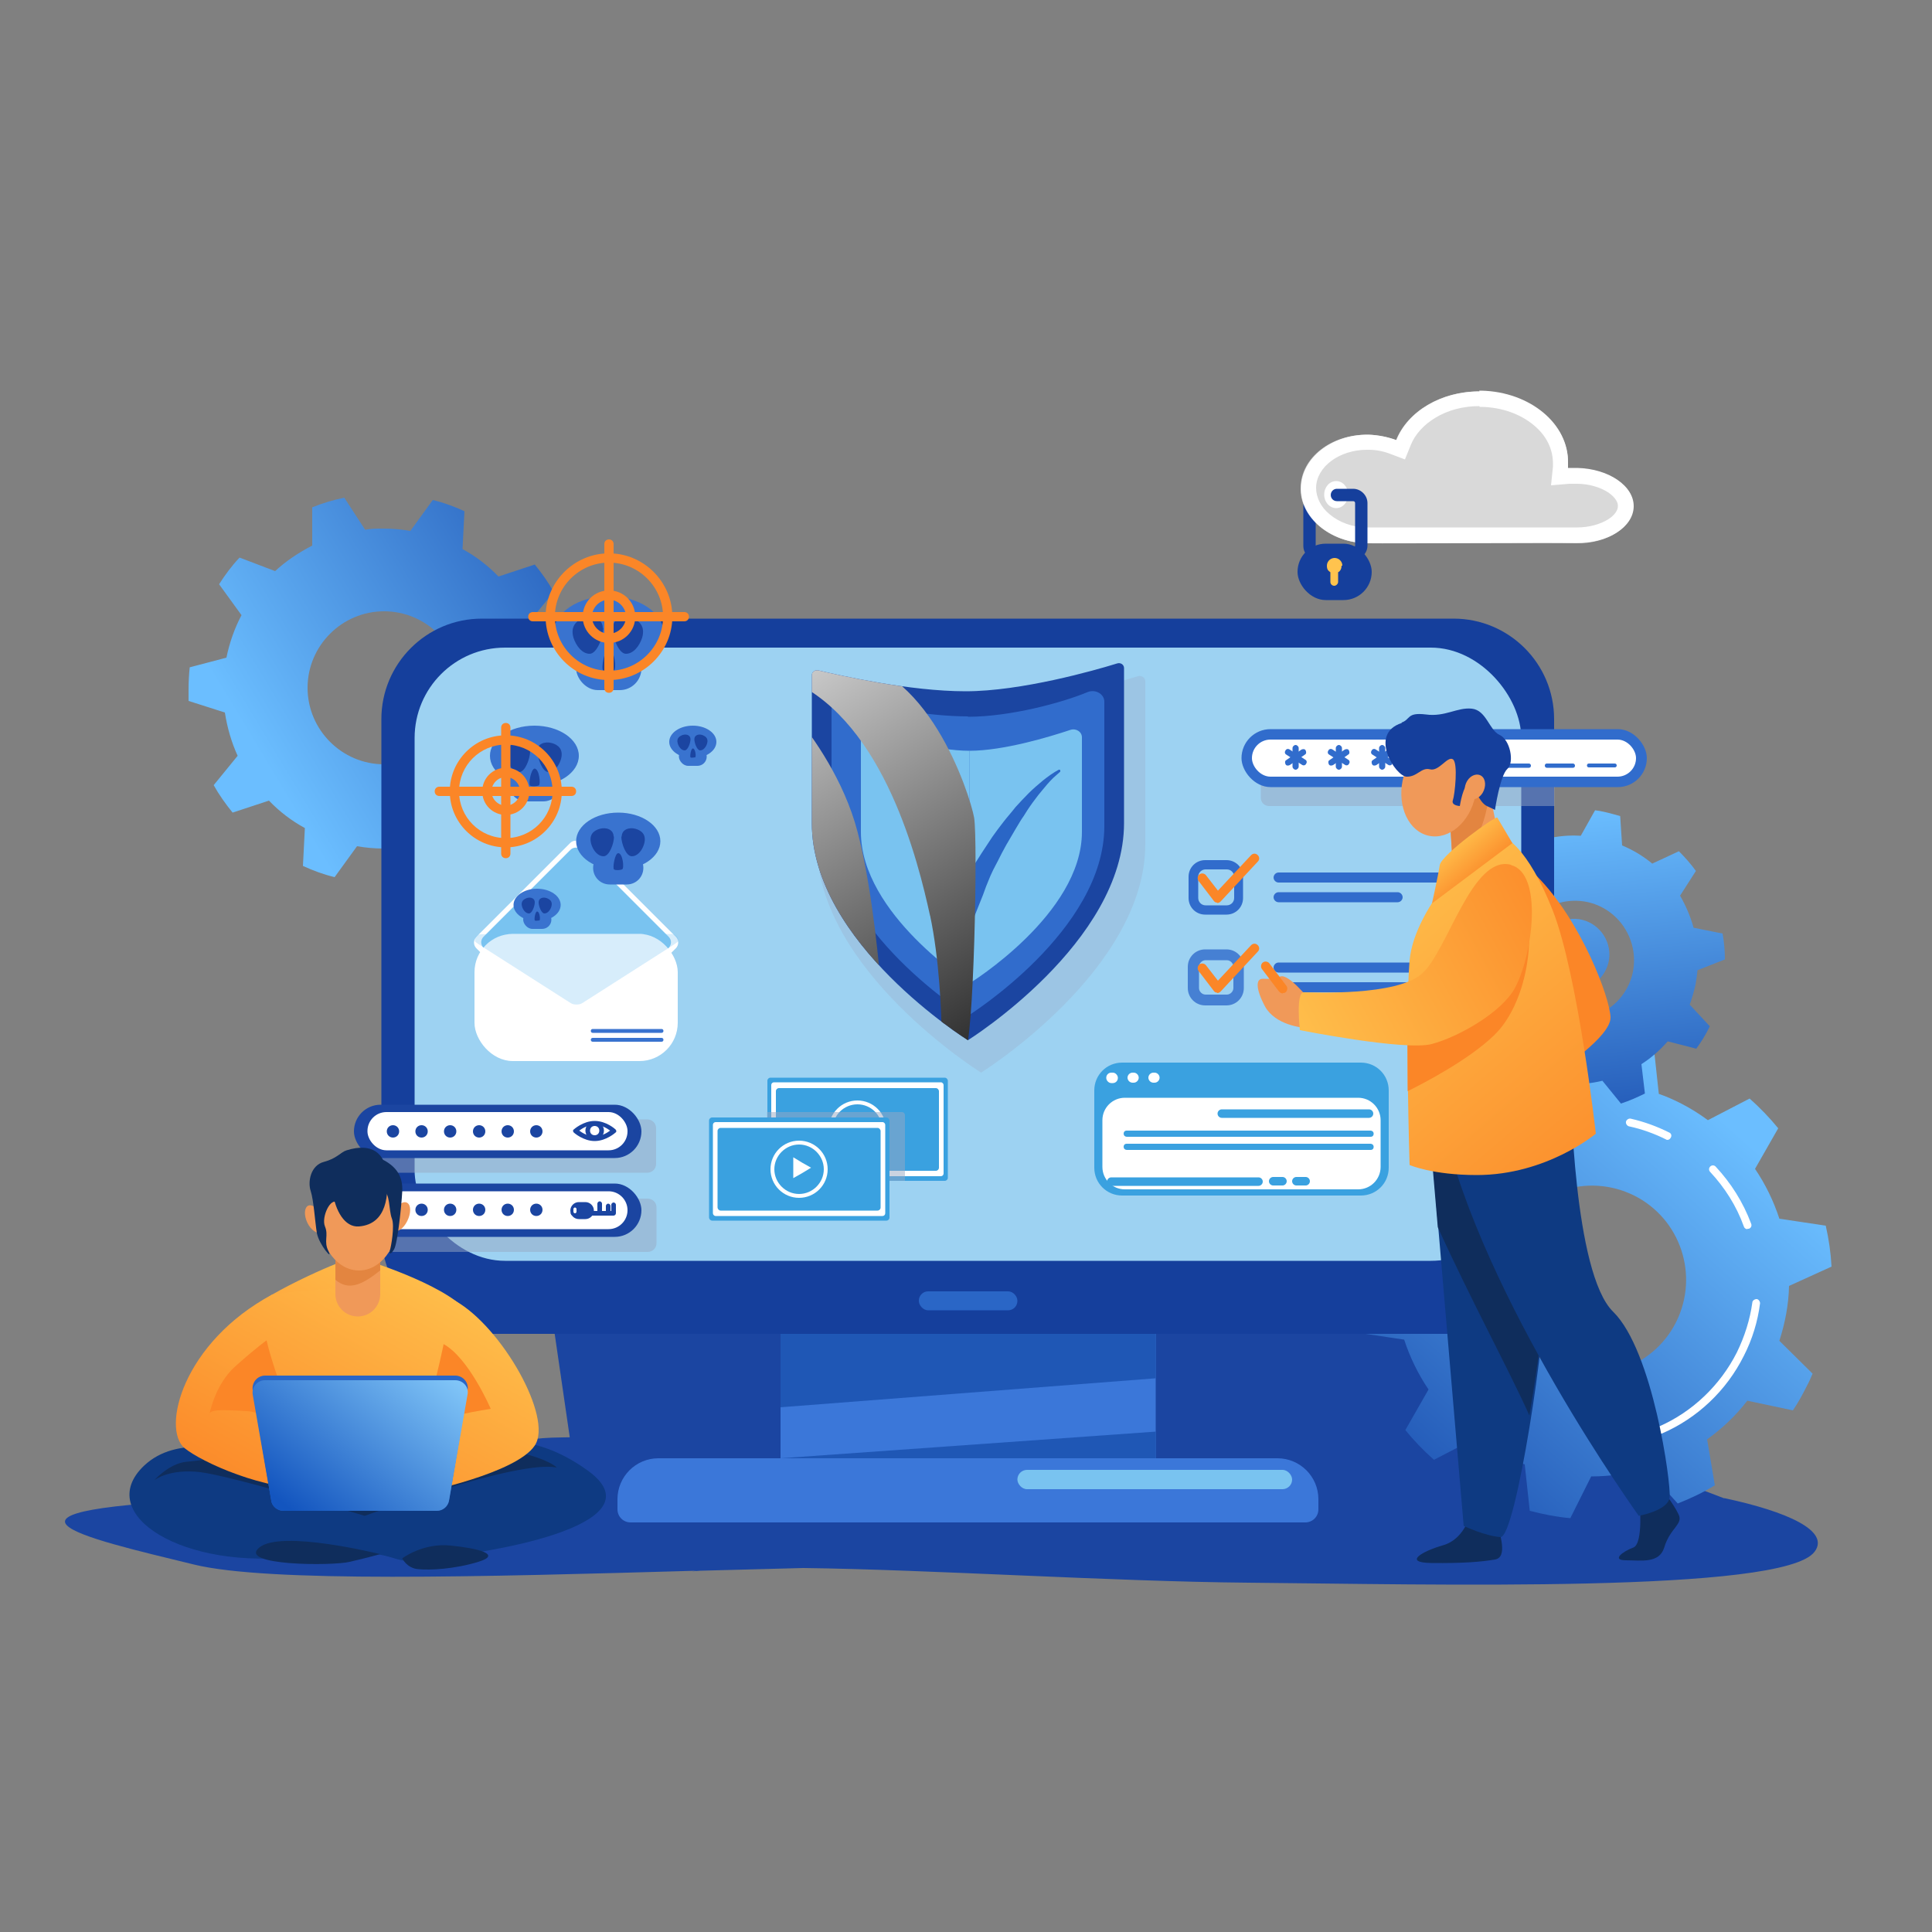 <svg xmlns="http://www.w3.org/2000/svg" xmlns:xlink="http://www.w3.org/1999/xlink" viewBox="0 0 500 500"><rect x="0" y="0" width="500" height="500" fill="#808080" stroke="none"/><defs><style>      .cls-1 {        fill: #1f57b5;      }      .cls-1, .cls-2, .cls-3, .cls-4, .cls-5, .cls-6, .cls-7, .cls-8, .cls-9, .cls-10, .cls-11, .cls-12, .cls-13, .cls-14, .cls-15, .cls-16, .cls-17, .cls-18, .cls-19, .cls-20, .cls-21, .cls-22, .cls-23, .cls-24, .cls-25, .cls-26, .cls-27, .cls-28, .cls-29, .cls-30, .cls-31, .cls-32, .cls-33, .cls-34 {        stroke-width: 0px;      }      .cls-2 {        fill: url(#_Безымянный_градиент_12);      }      .cls-3 {        fill: #153f9c;      }      .cls-4 {        fill: url(#_Безымянный_градиент_37-3);      }      .cls-5 {        fill: #ffc34e;      }      .cls-6 {        fill: url(#_Безымянный_градиент_94-2);      }      .cls-7 {        fill: url(#_Безымянный_градиент_37-5);      }      .cls-8 {        fill: url(#_Безымянный_градиент_37-4);      }      .cls-9, .cls-30 {        fill: #79c3f0;      }      .cls-10 {        fill: #0e3a82;      }      .cls-11 {        fill: url(#_Безымянный_градиент_94-3);      }      .cls-35 {        isolation: isolate;      }      .cls-12 {        fill: url(#_Безымянный_градиент_94);      }      .cls-13 {        fill: #316ccc;      }      .cls-14 {        opacity: .7;      }      .cls-14, .cls-27 {        fill: #fff;      }      .cls-15 {        fill: none;      }      .cls-36 {        opacity: .8;      }      .cls-16 {        fill: url(#_Безымянный_градиент_8);      }      .cls-17 {        fill: #f09959;      }      .cls-18 {        fill: url(#_Безымянный_градиент_37);      }      .cls-19 {        opacity: .5;      }      .cls-19, .cls-26 {        fill: #99a8c2;        mix-blend-mode: multiply;      }      .cls-20 {        fill: #1b45a1;      }      .cls-21 {        fill: url(#_Безымянный_градиент_37-2);      }      .cls-22 {        fill: #0f2d5c;      }      .cls-37 {        clip-path: url(#clippath);      }      .cls-23 {        fill: #9dd2f2;      }      .cls-24 {        fill: #fb8627;      }      .cls-25 {        fill: #3b77d9;      }      .cls-38 {        mix-blend-mode: overlay;      }      .cls-26, .cls-30 {        opacity: .3;      }      .cls-28 {        fill: #3aa1e0;      }      .cls-29 {        fill: url(#_Безымянный_градиент_94-4);      }      .cls-31 {        fill: #3973cf;      }      .cls-32 {        fill: #e38540;      }      .cls-33 {        fill: #2a66c6;      }      .cls-34 {        fill: url(#_Безымянный_градиент_8-2);      }    </style><linearGradient id="_&#x411;&#x435;&#x437;&#x44B;&#x43C;&#x44F;&#x43D;&#x43D;&#x44B;&#x439;_&#x433;&#x440;&#x430;&#x434;&#x438;&#x435;&#x43D;&#x442;_94" data-name="&#x411;&#x435;&#x437;&#x44B;&#x43C;&#x44F;&#x43D;&#x43D;&#x44B;&#x439; &#x433;&#x440;&#x430;&#x434;&#x438;&#x435;&#x43D;&#x442; 94" x1="68.2" y1="196.8" x2="187.7" y2="125" gradientUnits="userSpaceOnUse"><stop offset="0" stop-color="#6bbeff"></stop><stop offset="1" stop-color="#0c3aa1"></stop></linearGradient><linearGradient id="_&#x411;&#x435;&#x437;&#x44B;&#x43C;&#x44F;&#x43D;&#x43D;&#x44B;&#x439;_&#x433;&#x440;&#x430;&#x434;&#x438;&#x435;&#x43D;&#x442;_94-2" data-name="&#x411;&#x435;&#x437;&#x44B;&#x43C;&#x44F;&#x43D;&#x43D;&#x44B;&#x439; &#x433;&#x440;&#x430;&#x434;&#x438;&#x435;&#x43D;&#x442; 94" x1="447.6" y1="291.3" x2="342.6" y2="409.2" xlink:href="#_&#x411;&#x435;&#x437;&#x44B;&#x43C;&#x44F;&#x43D;&#x43D;&#x44B;&#x439;_&#x433;&#x440;&#x430;&#x434;&#x438;&#x435;&#x43D;&#x442;_94"></linearGradient><linearGradient id="_&#x411;&#x435;&#x437;&#x44B;&#x43C;&#x44F;&#x43D;&#x43D;&#x44B;&#x439;_&#x433;&#x440;&#x430;&#x434;&#x438;&#x435;&#x43D;&#x442;_94-3" data-name="&#x411;&#x435;&#x437;&#x44B;&#x43C;&#x44F;&#x43D;&#x43D;&#x44B;&#x439; &#x433;&#x440;&#x430;&#x434;&#x438;&#x435;&#x43D;&#x442; 94" x1="480.9" y1="-4" x2="475.3" y2="102.7" gradientTransform="translate(-71.2 284.9) rotate(-8.5)" xlink:href="#_&#x411;&#x435;&#x437;&#x44B;&#x43C;&#x44F;&#x43D;&#x43D;&#x44B;&#x439;_&#x433;&#x440;&#x430;&#x434;&#x438;&#x435;&#x43D;&#x442;_94"></linearGradient><linearGradient id="_&#x411;&#x435;&#x437;&#x44B;&#x43C;&#x44F;&#x43D;&#x43D;&#x44B;&#x439;_&#x433;&#x440;&#x430;&#x434;&#x438;&#x435;&#x43D;&#x442;_94-4" data-name="&#x411;&#x435;&#x437;&#x44B;&#x43C;&#x44F;&#x43D;&#x43D;&#x44B;&#x439; &#x433;&#x440;&#x430;&#x434;&#x438;&#x435;&#x43D;&#x442; 94" x1="480.8" y1="-4" x2="475.2" y2="102.7" gradientTransform="translate(-71.2 284.9) rotate(-8.5)" xlink:href="#_&#x411;&#x435;&#x437;&#x44B;&#x43C;&#x44F;&#x43D;&#x43D;&#x44B;&#x439;_&#x433;&#x440;&#x430;&#x434;&#x438;&#x435;&#x43D;&#x442;_94"></linearGradient><clipPath id="clippath"><path class="cls-15" d="M249.9,178.9c14.4,0,33.4-5.4,39.2-7.2.9-.3,1.8.3,1.8,1.2v40.1c0,31-40.4,56.2-40.4,56.2,0,0-40.4-25.1-40.4-56.2v-38.3c0-.8.8-1.4,1.7-1.2,5.6,1.3,23.6,5.4,38.1,5.4Z"></path></clipPath><linearGradient id="_&#x411;&#x435;&#x437;&#x44B;&#x43C;&#x44F;&#x43D;&#x43D;&#x44B;&#x439;_&#x433;&#x440;&#x430;&#x434;&#x438;&#x435;&#x43D;&#x442;_8" data-name="&#x411;&#x435;&#x437;&#x44B;&#x43C;&#x44F;&#x43D;&#x43D;&#x44B;&#x439; &#x433;&#x440;&#x430;&#x434;&#x438;&#x435;&#x43D;&#x442; 8" x1="673.9" y1="152.6" x2="581.3" y2="300.4" gradientTransform="translate(846.2) rotate(-180) scale(1 -1)" gradientUnits="userSpaceOnUse"><stop offset="0" stop-color="#fff"></stop><stop offset="1" stop-color="#000"></stop></linearGradient><linearGradient id="_&#x411;&#x435;&#x437;&#x44B;&#x43C;&#x44F;&#x43D;&#x43D;&#x44B;&#x439;_&#x433;&#x440;&#x430;&#x434;&#x438;&#x435;&#x43D;&#x442;_8-2" data-name="&#x411;&#x435;&#x437;&#x44B;&#x43C;&#x44F;&#x43D;&#x43D;&#x44B;&#x439; &#x433;&#x440;&#x430;&#x434;&#x438;&#x435;&#x43D;&#x442; 8" x1="657.2" y1="142.1" x2="564.6" y2="290" xlink:href="#_&#x411;&#x435;&#x437;&#x44B;&#x43C;&#x44F;&#x43D;&#x43D;&#x44B;&#x439;_&#x433;&#x440;&#x430;&#x434;&#x438;&#x435;&#x43D;&#x442;_8"></linearGradient><linearGradient id="_&#x411;&#x435;&#x437;&#x44B;&#x43C;&#x44F;&#x43D;&#x43D;&#x44B;&#x439;_&#x433;&#x440;&#x430;&#x434;&#x438;&#x435;&#x43D;&#x442;_37" data-name="&#x411;&#x435;&#x437;&#x44B;&#x43C;&#x44F;&#x43D;&#x43D;&#x44B;&#x439; &#x433;&#x440;&#x430;&#x434;&#x438;&#x435;&#x43D;&#x442; 37" x1="109.9" y1="322.1" x2="72.3" y2="389.9" gradientUnits="userSpaceOnUse"><stop offset="0" stop-color="#ffc34e"></stop><stop offset="1" stop-color="#fb8627"></stop></linearGradient><linearGradient id="_&#x411;&#x435;&#x437;&#x44B;&#x43C;&#x44F;&#x43D;&#x43D;&#x44B;&#x439;_&#x433;&#x440;&#x430;&#x434;&#x438;&#x435;&#x43D;&#x442;_37-2" data-name="&#x411;&#x435;&#x437;&#x44B;&#x43C;&#x44F;&#x43D;&#x43D;&#x44B;&#x439; &#x433;&#x440;&#x430;&#x434;&#x438;&#x435;&#x43D;&#x442; 37" x1="116" y1="324.8" x2="74.8" y2="399.2" xlink:href="#_&#x411;&#x435;&#x437;&#x44B;&#x43C;&#x44F;&#x43D;&#x43D;&#x44B;&#x439;_&#x433;&#x440;&#x430;&#x434;&#x438;&#x435;&#x43D;&#x442;_37"></linearGradient><linearGradient id="_&#x411;&#x435;&#x437;&#x44B;&#x43C;&#x44F;&#x43D;&#x43D;&#x44B;&#x439;_&#x433;&#x440;&#x430;&#x434;&#x438;&#x435;&#x43D;&#x442;_12" data-name="&#x411;&#x435;&#x437;&#x44B;&#x43C;&#x44F;&#x43D;&#x43D;&#x44B;&#x439; &#x433;&#x440;&#x430;&#x434;&#x438;&#x435;&#x43D;&#x442; 12" x1="114.3" y1="345.1" x2="76.5" y2="391.7" gradientUnits="userSpaceOnUse"><stop offset="0" stop-color="#8fd4ff"></stop><stop offset="1" stop-color="#1355bf"></stop></linearGradient><linearGradient id="_&#x411;&#x435;&#x437;&#x44B;&#x43C;&#x44F;&#x43D;&#x43D;&#x44B;&#x439;_&#x433;&#x440;&#x430;&#x434;&#x438;&#x435;&#x43D;&#x442;_37-3" data-name="&#x411;&#x435;&#x437;&#x44B;&#x43C;&#x44F;&#x43D;&#x43D;&#x44B;&#x439; &#x433;&#x440;&#x430;&#x434;&#x438;&#x435;&#x43D;&#x442; 37" x1="347.9" y1="224.6" x2="424.4" y2="313.7" xlink:href="#_&#x411;&#x435;&#x437;&#x44B;&#x43C;&#x44F;&#x43D;&#x43D;&#x44B;&#x439;_&#x433;&#x440;&#x430;&#x434;&#x438;&#x435;&#x43D;&#x442;_37"></linearGradient><linearGradient id="_&#x411;&#x435;&#x437;&#x44B;&#x43C;&#x44F;&#x43D;&#x43D;&#x44B;&#x439;_&#x433;&#x440;&#x430;&#x434;&#x438;&#x435;&#x43D;&#x442;_37-4" data-name="&#x411;&#x435;&#x437;&#x44B;&#x43C;&#x44F;&#x43D;&#x43D;&#x44B;&#x439; &#x433;&#x440;&#x430;&#x434;&#x438;&#x435;&#x43D;&#x442; 37" x1="374.9" y1="217.9" x2="383.8" y2="228.2" xlink:href="#_&#x411;&#x435;&#x437;&#x44B;&#x43C;&#x44F;&#x43D;&#x43D;&#x44B;&#x439;_&#x433;&#x440;&#x430;&#x434;&#x438;&#x435;&#x43D;&#x442;_37"></linearGradient><linearGradient id="_&#x411;&#x435;&#x437;&#x44B;&#x43C;&#x44F;&#x43D;&#x43D;&#x44B;&#x439;_&#x433;&#x440;&#x430;&#x434;&#x438;&#x435;&#x43D;&#x442;_37-5" data-name="&#x411;&#x435;&#x437;&#x44B;&#x43C;&#x44F;&#x43D;&#x43D;&#x44B;&#x439; &#x433;&#x440;&#x430;&#x434;&#x438;&#x435;&#x43D;&#x442; 37" x1="331.2" y1="273.5" x2="412.6" y2="229.6" xlink:href="#_&#x411;&#x435;&#x437;&#x44B;&#x43C;&#x44F;&#x43D;&#x43D;&#x44B;&#x439;_&#x433;&#x440;&#x430;&#x434;&#x438;&#x435;&#x43D;&#x442;_37"></linearGradient></defs><g class="cls-35"><g id="Layer_1" data-name="Layer 1"><g><g><polygon class="cls-20" points="142.3 336.6 148.2 377.1 373.7 382.9 379.3 335.5 142.3 336.6"></polygon><path class="cls-20" d="M446.3,387.8c-4.9-1.9-10.6-4-16.6-6.2-28.7-10.6-115.4-22.5-184.5-17.9-19,1.3-73.4,8-99.8,8.3-29.1.3-14.4,13.2-85.7,15.9-71.3,2.7-38.6,9.9-9.5,17,19.2,4.7,74.2,3.2,130.1,1.6-1.7.2-1.5.2,1,0,8.9-.2,17.8-.5,26.6-.7,32.7.4,80.1,3.5,115.2,3.8,46.7.4,138.4,2.8,146.5-8,4.1-5.4-7-10.4-23.4-13.9Z"></path><path class="cls-12" d="M149.5,183.7c.2-1.9.3-3.8.3-5.7s0-2,0-3l-9.4-3c-.6-3.9-1.7-7.7-3.3-11.2l6.2-7.6c-1.4-2.5-3.1-4.9-4.9-7.1l-9.4,3.1c-2.7-2.8-5.8-5.2-9.3-7.1l.5-9.8c-2.6-1.2-5.3-2.2-8.2-2.9l-5.8,8c-2.3-.4-4.6-.6-6.9-.6s-3.2,0-4.8.3l-5.4-8.3c-2.9.6-5.6,1.4-8.3,2.5v9.9c-3.5,1.8-6.8,4-9.6,6.6l-9.2-3.5c-2,2.1-3.7,4.4-5.3,6.9l5.8,8c-1.8,3.4-3.1,7.1-3.9,11l-9.5,2.5c-.2,1.9-.3,3.8-.3,5.7s0,2,0,3l9.4,3c.6,3.9,1.7,7.7,3.3,11.2l-6.2,7.6c1.4,2.5,3.1,4.9,4.9,7.1l9.4-3.1c2.7,2.8,5.8,5.2,9.3,7.1l-.5,9.8c2.6,1.2,5.3,2.2,8.2,2.9l5.8-8c2.3.4,4.6.6,6.9.6s3.2,0,4.8-.3l5.4,8.3c2.9-.6,5.6-1.4,8.3-2.5v-9.9c3.5-1.8,6.8-4,9.6-6.6l9.2,3.5c2-2.1,3.7-4.4,5.3-6.9l-5.8-8c1.8-3.4,3.1-7.1,3.9-11l9.5-2.5ZM99.4,197.8c-10.9,0-19.8-8.9-19.8-19.8s8.9-19.8,19.8-19.8,19.8,8.9,19.8,19.8-8.9,19.8-19.8,19.8Z"></path><g><path class="cls-6" d="M464,365c1.3-1.9,2.4-3.9,3.5-6.1.6-1.1,1.1-2.2,1.6-3.4l-8.6-8.5c1.5-4.7,2.4-9.4,2.5-14.2l11-5c-.2-3.6-.7-7.1-1.5-10.6l-12-1.8c-1.5-4.6-3.6-8.9-6.3-12.9l6-10.5c-2.2-2.7-4.7-5.3-7.4-7.7l-10.8,5.6c-2.3-1.7-4.7-3.2-7.3-4.5-1.8-.9-3.6-1.7-5.4-2.3l-1.3-12c-3.5-.9-7-1.6-10.5-1.9l-5.4,10.8c-4.8,0-9.6.7-14.2,2l-8.2-9c-3.3,1.3-6.5,2.8-9.6,4.7l2,11.9c-3.9,2.8-7.4,6.1-10.4,10l-11.8-2.5c-1.3,1.9-2.4,3.9-3.5,6.1-.6,1.1-1.1,2.2-1.6,3.4l8.6,8.5c-1.5,4.7-2.4,9.4-2.5,14.2l-11,5c.2,3.6.7,7.1,1.5,10.6l12,1.8c1.5,4.6,3.6,8.9,6.3,12.9l-6,10.5c2.2,2.7,4.7,5.3,7.4,7.7l10.8-5.6c2.3,1.7,4.7,3.2,7.3,4.5,1.8.9,3.6,1.7,5.4,2.3l1.3,12c3.5.9,7,1.6,10.5,1.9l5.4-10.8c4.8,0,9.6-.7,14.2-2l8.2,9c3.3-1.3,6.5-2.8,9.6-4.7l-2-11.9c3.9-2.8,7.4-6.1,10.4-10l11.8,2.5ZM401.1,353c-12-6-16.9-20.6-10.9-32.7,6-12,20.6-16.9,32.7-10.9,12,6,16.9,20.6,10.9,32.7-6,12-20.6,16.9-32.7,10.9Z"></path><path class="cls-27" d="M429.7,371.1c-.4,0-.8-.2-.9-.6-.2-.5,0-1.1.5-1.3,8.7-3.8,15.9-10.7,20.2-19.2,2-4.1,3.4-8.5,4-12.9,0-.5.6-.9,1.1-.9.5,0,.9.6.9,1.1-.6,4.7-2,9.3-4.2,13.6-4.5,9-12,16.1-21.2,20.1-.1,0-.3,0-.4,0Z"></path><path class="cls-27" d="M452.2,318.1c-.4,0-.8-.3-.9-.7-1.9-5.3-4.9-10-8.7-14.1-.4-.4-.4-1,0-1.4.4-.4,1-.4,1.4,0,4,4.3,7.1,9.2,9.2,14.8.2.5,0,1.1-.6,1.3-.1,0-.2,0-.3,0Z"></path><path class="cls-27" d="M431.6,295c-.2,0-.3,0-.4-.1-3-1.5-6.3-2.7-9.6-3.4-.5-.1-.9-.7-.8-1.2.1-.5.7-.9,1.2-.8,3.5.8,6.8,2,10,3.6.5.2.7.8.4,1.3-.2.4-.5.6-.9.6Z"></path></g><path class="cls-11" d="M395.5,285.6c1.4.4,2.8.8,4.2,1.1.8.2,1.5.3,2.3.4l3.7-6.6c3.1.2,6.1-.1,9-.8l4.8,5.9c2.1-.7,4.2-1.6,6.2-2.6l-.9-7.6c2.5-1.6,4.8-3.6,6.8-5.9l7.4,1.9c1.3-1.8,2.5-3.7,3.5-5.8l-5.2-5.6c.6-1.7,1.1-3.4,1.5-5.2.2-1.2.4-2.4.5-3.7l7.1-2.8c0-2.3-.2-4.5-.6-6.7l-7.5-1.5c-.8-2.9-2-5.7-3.5-8.3l4.1-6.4c-1.3-1.8-2.8-3.5-4.4-5.1l-6.9,3.2c-2.3-1.9-4.9-3.5-7.8-4.7l-.5-7.6c-1.4-.4-2.8-.8-4.2-1.1-.8-.2-1.5-.3-2.3-.4l-3.7,6.6c-3.1-.2-6.1.1-9,.8l-4.8-5.9c-2.1.7-4.2,1.6-6.2,2.6l.9,7.6c-2.5,1.6-4.8,3.6-6.8,5.9l-7.4-1.9c-1.3,1.8-2.5,3.7-3.5,5.8l5.2,5.6c-.6,1.7-1.1,3.4-1.5,5.2-.2,1.2-.4,2.4-.5,3.7l-7.1,2.8c0,2.3.2,4.5.6,6.7l7.5,1.5c.8,2.9,2,5.7,3.5,8.3l-4.1,6.4c1.3,1.8,2.8,3.5,4.4,5.1l6.9-3.2c2.3,1.9,4.9,3.5,7.8,4.7l.5,7.6ZM392.5,245.4c1.7-8.3,9.8-13.6,18.1-12,8.3,1.7,13.6,9.8,12,18.1-1.7,8.3-9.8,13.6-18.1,12-8.3-1.7-13.6-9.8-12-18.1Z"></path><path class="cls-29" d="M416.4,245.6c.8,5-2.7,9.7-7.7,10.5-5,.8-9.7-2.7-10.5-7.7-.8-5,2.7-9.7,7.7-10.5,5-.8,9.7,2.7,10.5,7.7Z"></path><g><path class="cls-25" d="M299.1,377.4v-41.9h-97.1v41.9h-31.6c-5.9,0-10.6,4.8-10.6,10.6v2.6c0,1.9,1.5,3.4,3.4,3.4h174.6c1.9,0,3.4-1.5,3.4-3.4v-2.6c0-5.9-4.8-10.6-10.6-10.6h-31.6Z"></path><g><polygon class="cls-1" points="202 364.2 299.1 356.7 299.1 339.1 202 340.1 202 364.2"></polygon><polygon class="cls-1" points="299.1 370.5 202 377.4 299.1 377.4 299.1 370.5"></polygon></g><g><path class="cls-3" d="M124.7,160.1h251.5c14.3,0,26,11.6,26,26v133.1c0,14.3-11.6,26-26,26H124.7c-14.3,0-26-11.6-26-26v-133.1c0-14.3,11.6-26,26-26Z"></path><rect class="cls-23" x="107.3" y="167.6" width="286.4" height="158.7" rx="23.4" ry="23.4"></rect></g><rect class="cls-33" x="237.8" y="334.2" width="25.5" height="4.9" rx="2.4" ry="2.4"></rect><rect class="cls-9" x="263.3" y="380.4" width="71.1" height="5" rx="2.5" ry="2.5"></rect></g><path class="cls-26" d="M253.2,182.6c15.2,0,35.1-5.7,41.3-7.6.9-.3,1.9.4,1.9,1.3v42.2c0,32.6-42.5,59.1-42.5,59.1,0,0-42.5-26.5-42.5-59.1v-40.3c0-.9.9-1.5,1.8-1.3,5.9,1.4,24.9,5.7,40.1,5.7Z"></path><g><path class="cls-20" d="M249.9,178.9c14.4,0,33.4-5.4,39.2-7.2.9-.3,1.8.3,1.8,1.2v40.1c0,31-40.4,56.2-40.4,56.2,0,0-40.4-25.1-40.4-56.2v-38.3c0-.8.8-1.4,1.7-1.2,5.6,1.3,23.6,5.4,38.1,5.4Z"></path><path class="cls-13" d="M250.5,185.5c10.8,0,24.3-3.6,31-6.4,2-.8,4.3.5,4.3,2.5v32.2c0,27.1-35.3,49.1-35.3,49.1,0,0-35.3-22-35.3-49.1v-30.8c0-1.9,2.1-3.3,4.1-2.6,6.7,2.3,20.3,5,31.2,5Z"></path><path class="cls-9" d="M250.9,194.3v60.2s-28.1-17.9-28.1-39.2v-24.4c0-1.4,1.6-2.4,3-1.9,5.3,1.8,16.4,5.3,25.1,5.3Z"></path><path class="cls-9" d="M250.9,194.3v60.2s29.1-17.9,29.1-39.2v-24.5c0-1.4-1.5-2.4-3-1.9-5.4,1.8-17.3,5.4-26.1,5.4Z"></path><path class="cls-33" d="M239.8,208.8c.4.3.9.6,1.3,1,.4.3.8.7,1.2,1,.4.4.8.7,1.2,1.1.2.2.4.4.6.6l.5.6c.4.4.7.8,1.1,1.2.3.4.7.8,1,1.2.3.4.7.8,1,1.3.2.2.3.4.5.6.2.2.3.4.5.6.3.4.6.9.9,1.3.3.4.6.9.9,1.3.3.4.5.9.8,1.4l.4.7c.1.2.2.5.4.7.1.2.2.5.4.7l.3.7c.2.5.4,1,.6,1.5.2.5.4,1,.6,1.5,0,.3.2.5.3.8,0,.1,0,.3.1.4v.4c.1,0-5.4-.3-5.4-.3.1-.2.2-.4.3-.6l.3-.5c.2-.4.4-.7.6-1.1l1.3-2.1,2.6-4.1c.9-1.4,1.8-2.7,2.7-4.1.9-1.3,1.9-2.6,2.9-3.9,1-1.3,2.1-2.5,3.1-3.8,1.1-1.2,2.2-2.4,3.4-3.6,1.2-1.2,2.4-2.2,3.7-3.3.6-.5,1.3-1,2-1.5.7-.5,1.4-.9,2.1-1.3.1,0,.3,0,.4.1,0,.1,0,.3,0,.4-.6.5-1.2,1.1-1.8,1.6-.6.6-1.1,1.1-1.6,1.7-.5.6-1,1.2-1.5,1.8-.5.6-1,1.2-1.5,1.9-1,1.3-1.9,2.6-2.7,3.9-.4.7-.9,1.3-1.3,2-.4.7-.8,1.3-1.2,2-.8,1.4-1.6,2.7-2.4,4.1-.8,1.4-1.5,2.8-2.2,4.2-.4.7-.7,1.4-1.1,2.1-.3.7-.7,1.4-1,2.2-.3.7-.6,1.5-.9,2.2l-.4,1.1-.4,1.1-2.6,6.5-3-6.9-1.1-2.6c-.1-.2-.2-.4-.3-.7,0-.2-.2-.4-.3-.7l-.6-1.4-2.3-5.5c-.2-.5-.4-.9-.6-1.4l-.3-.7-.3-.7c-.2-.5-.4-.9-.6-1.4-.2-.5-.4-.9-.6-1.4-.2-.5-.4-1-.6-1.4-.2-.5-.4-.9-.6-1.4-.2-.5-.4-1-.6-1.5-.2-.5-.4-1-.5-1.5,0-.2,0-.3.2-.4,0,0,.2,0,.3,0Z"></path><g class="cls-37"><g class="cls-38"><path class="cls-16" d="M221.2,212.7c3.7,12.2,5.8,31.4,6.8,42.7-10.4-9.7-20.8-21.2-21.3-27.2-.7-7.5-1.9-29.1-1.7-44.1,4.3,5.1,12.2,15.7,16.2,28.6Z"></path><path class="cls-34" d="M240.7,237c-3.1-14.2-11.8-49.6-35.4-60.6.3-4.7,1-7.7,2.1-7.8,4.3-.3,9.4,2.2,9.4,2.2,23-.1,34.2,34.7,35.3,40.8,1,6-.1,59.1-2.4,60.5-.5.3-2.8-1-6-3.5,0-6.4-.6-20.4-3-31.7Z"></path></g></g></g><g><path class="cls-19" d="M402.3,193.6h-73.9c-1.2,0-2.1,1-2.1,2.1v10.8c0,1.2,1,2.1,2.1,2.1h73.9v-15Z"></path><rect class="cls-13" x="321.3" y="188.7" width="104.9" height="15" rx="7.5" ry="7.5"></rect><rect class="cls-27" x="324" y="191.4" width="99.4" height="9.6" rx="4.8" ry="4.8"></rect><g><g><path class="cls-13" d="M335.3,199.2c-.4,0-.8-.4-.8-.8v-4.8c0-.4.4-.8.8-.8s.8.4.8.8v4.8c0,.4-.4.8-.8.8Z"></path><path class="cls-13" d="M338,197.7c-.2.4-.7.5-1.1.2l-4-2.6c-.4-.2-.5-.7-.2-1.1.2-.4.7-.5,1.1-.2l4,2.6c.4.2.5.7.2,1.1Z"></path><path class="cls-13" d="M332.7,197.8c-.2-.4-.2-.9.2-1.1l3.9-2.7c.4-.2.9-.2,1.1.2.2.4.2.9-.2,1.1l-3.9,2.7c-.4.2-.9.2-1.1-.2Z"></path></g><g><path class="cls-13" d="M346.5,199.2c-.4,0-.8-.4-.8-.8v-4.8c0-.4.4-.8.8-.8s.8.4.8.8v4.8c0,.4-.4.8-.8.8Z"></path><path class="cls-13" d="M349.1,197.7c-.2.4-.7.5-1.1.2l-4-2.6c-.4-.2-.5-.7-.2-1.1.2-.4.7-.5,1.1-.2l4,2.6c.4.2.5.7.2,1.1Z"></path><path class="cls-13" d="M343.9,197.8c-.2-.4-.2-.9.2-1.1l3.9-2.7c.4-.2.9-.2,1.1.2.2.4.2.9-.2,1.1l-3.9,2.7c-.4.2-.9.2-1.1-.2Z"></path></g><g><path class="cls-13" d="M357.7,199.2c-.4,0-.8-.4-.8-.8v-4.8c0-.4.4-.8.8-.8s.8.4.8.8v4.8c0,.4-.4.8-.8.8Z"></path><path class="cls-13" d="M360.3,197.7c-.2.4-.7.5-1.1.2l-4-2.6c-.4-.2-.5-.7-.2-1.1.2-.4.7-.5,1.1-.2l4,2.6c.4.2.5.7.2,1.1Z"></path><path class="cls-13" d="M355.1,197.8c-.2-.4-.2-.9.2-1.1l3.9-2.7c.4-.2.9-.2,1.1.2.2.4.2.9-.2,1.1l-3.9,2.7c-.4.2-.9.2-1.1-.2Z"></path></g><g><path class="cls-13" d="M368.9,199.2c-.4,0-.8-.4-.8-.8v-4.8c0-.4.4-.8.8-.8s.8.4.8.8v4.8c0,.4-.4.8-.8.8Z"></path><path class="cls-13" d="M371.5,197.7c-.2.4-.7.5-1.1.2l-4-2.6c-.4-.2-.5-.7-.2-1.1.2-.4.7-.5,1.1-.2l4,2.6c.4.2.5.7.2,1.1Z"></path><path class="cls-13" d="M366.3,197.8c-.2-.4-.2-.9.2-1.1l3.9-2.7c.4-.2.9-.2,1.1.2.2.4.2.9-.2,1.1l-3.9,2.7c-.4.2-.9.2-1.1-.2Z"></path></g><g><path class="cls-13" d="M380.1,199.2c-.4,0-.8-.4-.8-.8v-4.8c0-.4.4-.8.8-.8s.8.4.8.8v4.8c0,.4-.4.8-.8.8Z"></path><path class="cls-13" d="M382.7,197.7c-.2.4-.7.5-1.1.2l-4-2.6c-.4-.2-.5-.7-.2-1.1.2-.4.7-.5,1.1-.2l4,2.6c.4.2.5.7.2,1.1Z"></path><path class="cls-13" d="M377.4,197.8c-.2-.4-.2-.9.2-1.1l3.9-2.7c.4-.2.9-.2,1.1.2.2.4.2.9-.2,1.1l-3.9,2.7c-.4.2-.9.2-1.1-.2Z"></path></g></g><rect class="cls-13" x="388.4" y="197.6" width="7.8" height="1.1" rx=".5" ry=".5"></rect><rect class="cls-13" x="399.8" y="197.6" width="7.8" height="1.1" rx=".5" ry=".5"></rect><path class="cls-13" d="M411.2,197.6h6.7c.3,0,.5.2.5.5h0c0,.3-.2.5-.5.5h-6.7c-.3,0-.5-.2-.5-.5h0c0-.3.2-.5.5-.5Z"></path></g><g><rect class="cls-27" x="129.8" y="224.6" width="38.6" height="38.6" rx="2.1" ry="2.1" transform="translate(-128.8 176.9) rotate(-45)"></rect><rect class="cls-9" x="131.2" y="225.9" width="35.9" height="35.9" rx="2" ry="2" transform="translate(-128.8 176.9) rotate(-45)"></rect><rect class="cls-27" x="122.8" y="241.7" width="52.6" height="32.9" rx="9.9" ry="9.9"></rect><path class="cls-30" d="M175.5,243.5c0-1,0-1-.9-1.6-.3-.1-.7-.2-1.1-.2-52.2,0-49,0-49.7.2-1,.6-.9.6-.9,1.6.2.5-1.5-.7,24.8,16.1.8.5,2.2.5,3,0,26.3-16.8,24.6-15.6,24.8-16.1Z"></path><g><ellipse class="cls-31" cx="160" cy="217.7" rx="10.9" ry="7.4"></ellipse><path class="cls-31" d="M157.8,220.3h4.4c2.4,0,4.3,1.9,4.3,4.3h0c0,2.4-1.9,4.3-4.3,4.3h-4.4c-2.4,0-4.3-1.9-4.3-4.3h0c0-2.4,1.9-4.3,4.3-4.3Z"></path><path class="cls-20" d="M158.9,216.5c0,1.8-1.2,5.1-2.7,5.1s-2.7-1.5-3.2-3.2c-.7-2.5.8-3.5,2.2-3.9,1.7-.5,3.6.2,3.6,2Z"></path><path class="cls-20" d="M160.8,216.5c0,1.8,1.2,5.1,2.7,5.1s2.7-1.5,3.2-3.2c.7-2.5-.8-3.5-2.2-3.9-1.7-.5-3.6.2-3.6,2Z"></path><path class="cls-20" d="M160,220.8c1.2,0,1.6,4,1,4.2-.5.2-1.7.3-2.1,0s.2-4.2,1.1-4.2Z"></path></g><g><ellipse class="cls-31" cx="138.3" cy="195.6" rx="11.5" ry="7.8"></ellipse><rect class="cls-31" x="131.5" y="198.4" width="13.6" height="9" rx="4.5" ry="4.5"></rect><path class="cls-20" d="M137.2,194.4c0,1.9-1.3,5.4-2.8,5.4s-2.8-1.6-3.3-3.4c-.7-2.6.9-3.7,2.4-4.1,1.8-.5,3.8.2,3.8,2.1Z"></path><path class="cls-20" d="M139.1,194.4c0,1.9,1.3,5.4,2.8,5.4s2.8-1.6,3.3-3.4c.7-2.6-.9-3.7-2.4-4.1-1.8-.5-3.8.2-3.8,2.1Z"></path><path class="cls-20" d="M138.3,198.9c1.3,0,1.7,4.2,1.1,4.4-.6.2-1.8.3-2.2,0-.5-.3.2-4.4,1.2-4.4Z"></path></g><g><ellipse class="cls-31" cx="179.3" cy="192" rx="6.1" ry="4.2"></ellipse><rect class="cls-31" x="175.7" y="193.4" width="7.2" height="4.8" rx="2.4" ry="2.4"></rect><path class="cls-20" d="M178.7,191.3c0,1-.7,2.9-1.5,2.9s-1.5-.8-1.8-1.8c-.4-1.4.5-1.9,1.3-2.2,1-.3,2,.1,2,1.1Z"></path><path class="cls-20" d="M179.7,191.3c0,1,.7,2.9,1.5,2.9s1.5-.8,1.8-1.8c.4-1.4-.5-1.9-1.3-2.2-1-.3-2,.1-2,1.1Z"></path><path class="cls-20" d="M179.3,193.7c.7,0,.9,2.2.6,2.3-.3,0-1,.2-1.2,0-.2-.2.1-2.3.6-2.3Z"></path></g><g><ellipse class="cls-31" cx="139" cy="234.2" rx="6.1" ry="4.2"></ellipse><rect class="cls-31" x="135.4" y="235.6" width="7.3" height="4.8" rx="2.4" ry="2.4"></rect><path class="cls-20" d="M138.4,233.5c0,1-.7,2.9-1.5,2.9s-1.5-.8-1.8-1.8c-.4-1.4.5-1.9,1.3-2.2,1-.3,2,.1,2,1.1Z"></path><path class="cls-20" d="M139.4,233.5c0,1,.7,2.9,1.5,2.9s1.5-.8,1.8-1.8c.4-1.4-.5-1.9-1.3-2.2-1-.3-2,.1-2,1.1Z"></path><path class="cls-20" d="M139,235.9c.7,0,.9,2.2.6,2.3-.3,0-1,.2-1.2,0-.2-.2.1-2.3.6-2.3Z"></path></g><g><ellipse class="cls-31" cx="157.5" cy="164" rx="14.3" ry="9.7"></ellipse><rect class="cls-31" x="149.1" y="167.4" width="16.9" height="11.2" rx="5.6" ry="5.6"></rect><path class="cls-20" d="M156.1,162.5c0,2.4-1.6,6.7-3.5,6.7s-3.5-2-4.2-4.2c-.9-3.2,1.1-4.6,2.9-5.1,2.2-.6,4.7.3,4.7,2.6Z"></path><path class="cls-20" d="M158.5,162.5c0,2.4,1.6,6.7,3.5,6.7s3.5-2,4.2-4.2c.9-3.2-1.1-4.6-2.9-5.1-2.2-.6-4.7.3-4.7,2.6Z"></path><path class="cls-20" d="M157.5,168c1.6,0,2.1,5.2,1.4,5.5-.7.2-2.2.4-2.8,0-.6-.4.3-5.5,1.4-5.5Z"></path></g><path class="cls-31" d="M171.2,267.3h-17.8c-.3,0-.5-.2-.5-.5s.2-.5.5-.5h17.8c.3,0,.5.2.5.5s-.2.5-.5.5Z"></path><path class="cls-31" d="M171.2,269.6h-17.8c-.3,0-.5-.2-.5-.5s.2-.5.5-.5h17.8c.3,0,.5.2.5.5s-.2.5-.5.5Z"></path><g><path class="cls-24" d="M157.6,176c-9.1,0-16.4-7.4-16.4-16.4s7.4-16.4,16.4-16.4,16.4,7.4,16.4,16.4-7.4,16.4-16.4,16.4ZM157.6,145.6c-7.7,0-14,6.3-14,14s6.3,14,14,14,14-6.3,14-14-6.3-14-14-14Z"></path><path class="cls-24" d="M157.6,166.4c-3.7,0-6.8-3-6.8-6.8s3-6.8,6.8-6.8,6.8,3,6.8,6.8-3,6.8-6.8,6.8ZM157.6,155.2c-2.4,0-4.4,2-4.4,4.4s2,4.4,4.4,4.4,4.4-2,4.4-4.4-2-4.4-4.4-4.4Z"></path><path class="cls-24" d="M177.1,160.8h-39.2c-.7,0-1.2-.5-1.2-1.2s.5-1.2,1.2-1.2h39.2c.7,0,1.2.5,1.2,1.2s-.5,1.2-1.2,1.2Z"></path><path class="cls-24" d="M157.6,179.3c-.7,0-1.2-.5-1.2-1.2v-37.3c0-.7.5-1.2,1.2-1.2s1.2.5,1.2,1.2v37.3c0,.7-.5,1.2-1.2,1.2Z"></path></g><g><path class="cls-24" d="M130.9,219.3c-8,0-14.5-6.5-14.5-14.5s6.5-14.5,14.5-14.5,14.5,6.5,14.5,14.5-6.5,14.5-14.5,14.5ZM130.9,192.7c-6.7,0-12.1,5.4-12.1,12.1s5.4,12.1,12.1,12.1,12.1-5.4,12.1-12.1-5.4-12.1-12.1-12.1Z"></path><path class="cls-24" d="M130.9,210.9c-3.4,0-6.1-2.7-6.1-6.1s2.7-6.1,6.1-6.1,6.1,2.7,6.1,6.1-2.7,6.1-6.1,6.1ZM130.9,201.1c-2,0-3.7,1.7-3.7,3.7s1.7,3.7,3.7,3.7,3.7-1.7,3.7-3.7-1.7-3.7-3.7-3.7Z"></path><path class="cls-24" d="M147.9,206h-34.2c-.7,0-1.2-.5-1.2-1.2s.5-1.2,1.2-1.2h34.2c.7,0,1.2.5,1.2,1.2s-.5,1.2-1.2,1.2Z"></path><path class="cls-24" d="M130.9,222.1c-.7,0-1.2-.5-1.2-1.2v-32.6c0-.7.5-1.2,1.2-1.2s1.2.5,1.2,1.2v32.6c0,.7-.5,1.2-1.2,1.2Z"></path></g></g><g><path class="cls-28" d="M290.4,275h61.8c4,0,7.2,3.2,7.2,7.2v20c0,4-3.2,7.2-7.2,7.2h-61.8c-4,0-7.2-3.2-7.2-7.2v-20c0-4,3.2-7.2,7.2-7.2Z"></path><path class="cls-27" d="M291.1,284.1h60.4c3.2,0,5.8,2.6,5.8,5.8v12.1c0,3.2-2.6,5.8-5.8,5.8h-60.4c-3.2,0-5.8-2.6-5.8-5.8v-12.1c0-3.2,2.6-5.8,5.8-5.8Z"></path><g><rect class="cls-27" x="286.3" y="277.6" width="3" height="2.7" rx="1.3" ry="1.3"></rect><path class="cls-27" d="M293.1,277.6h.3c.7,0,1.3.6,1.3,1.3h0c0,.7-.6,1.3-1.3,1.3h-.3c-.7,0-1.3-.6-1.3-1.3h0c0-.7.6-1.3,1.3-1.3Z"></path><path class="cls-27" d="M298.5,277.6h.3c.7,0,1.3.6,1.3,1.3h0c0,.7-.6,1.3-1.3,1.3h-.3c-.7,0-1.3-.6-1.3-1.3h0c0-.7.6-1.3,1.3-1.3Z"></path></g><path class="cls-28" d="M354.3,289.3h-38.1c-.6,0-1.1-.5-1.1-1.1s.5-1.1,1.1-1.1h38.1c.6,0,1.1.5,1.1,1.1s-.5,1.1-1.1,1.1Z"></path><path class="cls-28" d="M325.7,306.9h-38.1c-.6,0-1.1-.5-1.1-1.1s.5-1.1,1.1-1.1h38.1c.6,0,1.1.5,1.1,1.1s-.5,1.1-1.1,1.1Z"></path><path class="cls-28" d="M329.5,304.6h2.4c.6,0,1.1.5,1.1,1.1h0c0,.6-.5,1.1-1.1,1.1h-2.4c-.6,0-1.1-.5-1.1-1.1h0c0-.6.5-1.1,1.1-1.1Z"></path><path class="cls-28" d="M335.5,304.6h2.4c.6,0,1.1.5,1.1,1.1h0c0,.6-.5,1.1-1.1,1.1h-2.4c-.6,0-1.1-.5-1.1-1.1h0c0-.6.5-1.1,1.1-1.1Z"></path><path class="cls-28" d="M354.7,294.2h-63.1c-.4,0-.8-.3-.8-.8s.3-.8.8-.8h63.1c.4,0,.8.3.8.8s-.3.8-.8.8Z"></path><path class="cls-28" d="M354.7,297.6h-63.1c-.4,0-.8-.3-.8-.8s.3-.8.8-.8h63.1c.4,0,.8.3.8.8s-.3.8-.8.8Z"></path></g><g><g><path class="cls-13" d="M317.4,236.7h-5.5c-2.4,0-4.3-1.9-4.3-4.3v-5.5c0-2.4,1.9-4.3,4.3-4.3h5.5c2.4,0,4.3,1.9,4.3,4.3v5.5c0,2.4-1.9,4.3-4.3,4.3ZM312,225c-1,0-1.9.8-1.9,1.9v5.5c0,1,.8,1.9,1.9,1.9h5.5c1,0,1.9-.8,1.9-1.9v-5.5c0-1-.8-1.9-1.9-1.9h-5.5Z"></path><g class="cls-36"><path class="cls-13" d="M317.4,260.2h-5.5c-2.5,0-4.5-2-4.5-4.5v-5.5c0-2.5,2-4.5,4.5-4.5h5.5c2.5,0,4.5,2,4.5,4.5v5.5c0,2.5-2,4.5-4.5,4.5ZM312,248.5c-.9,0-1.7.8-1.7,1.7v5.5c0,.9.8,1.7,1.7,1.7h5.5c.9,0,1.7-.8,1.7-1.7v-5.5c0-.9-.8-1.7-1.7-1.7h-5.5Z"></path></g><path class="cls-24" d="M315,233.6s0,0,0,0c-.4,0-.7-.2-.9-.5l-3.9-5.1c-.4-.5-.3-1.3.2-1.7.5-.4,1.3-.3,1.7.2l3.1,4,8.6-9.2c.5-.5,1.2-.5,1.7,0,.5.5.5,1.2,0,1.7l-9.6,10.3c-.2.2-.5.4-.9.4Z"></path><path class="cls-24" d="M315,256.9s0,0,0,0c-.4,0-.7-.2-.9-.5l-3.9-5.1c-.4-.5-.3-1.3.2-1.7.5-.4,1.3-.3,1.7.2l3.1,4,8.6-9.2c.5-.5,1.2-.5,1.7,0,.5.5.5,1.2,0,1.7l-9.6,10.3c-.2.2-.5.4-.9.4Z"></path></g><path class="cls-13" d="M330.9,228.4h41.4c.7,0,1.3-.6,1.3-1.3s-.6-1.3-1.3-1.3h-41.4c-.7,0-1.3.6-1.3,1.3s.6,1.3,1.3,1.3Z"></path><path class="cls-13" d="M330.9,233.5h30.8c.7,0,1.3-.6,1.3-1.3s-.6-1.3-1.3-1.3h-30.8c-.7,0-1.3.6-1.3,1.3s.6,1.3,1.3,1.3Z"></path><path class="cls-13" d="M330.9,251.7h41.4c.7,0,1.3-.6,1.3-1.3s-.6-1.3-1.3-1.3h-41.4c-.7,0-1.3.6-1.3,1.3s.6,1.3,1.3,1.3Z"></path><path class="cls-13" d="M330.9,256.8h36.3c.7,0,1.3-.6,1.3-1.3s-.6-1.3-1.3-1.3h-36.3c-.7,0-1.3.6-1.3,1.3s.6,1.3,1.3,1.3Z"></path></g><g><g><rect class="cls-28" x="198.6" y="278.9" width="46.7" height="26.7" rx=".8" ry=".8"></rect><rect class="cls-27" x="199.6" y="280.1" width="44.6" height="24.3" rx=".7" ry=".7"></rect><rect class="cls-28" x="200.8" y="281.6" width="42.2" height="21.4" rx=".8" ry=".8"></rect><circle class="cls-27" cx="221.9" cy="292.2" r="7.4"></circle><circle class="cls-28" cx="221.9" cy="292.2" r="6.4"></circle><polygon class="cls-27" points="225 291.9 222.7 293.2 220.4 294.6 220.4 291.9 220.4 289.2 222.7 290.6 225 291.9"></polygon></g><path class="cls-19" d="M233.4,287.8h-34.9v17c0,.4.3.8.8.8h34.9v-17c0-.4-.3-.8-.8-.8Z"></path><g><rect class="cls-28" x="183.5" y="289.2" width="46.7" height="26.7" rx=".8" ry=".8"></rect><rect class="cls-27" x="184.5" y="290.4" width="44.6" height="24.3" rx=".7" ry=".7"></rect><rect class="cls-28" x="185.7" y="291.9" width="42.2" height="21.4" rx=".8" ry=".8"></rect><circle class="cls-27" cx="206.8" cy="302.6" r="7.4"></circle><path class="cls-28" d="M213.2,302.6c0,3.5-2.9,6.4-6.4,6.4s-6.4-2.9-6.4-6.4,2.9-6.4,6.4-6.4,6.4,2.9,6.4,6.4Z"></path><polygon class="cls-27" points="209.9 302.2 207.6 303.6 205.3 304.9 205.3 302.2 205.3 299.5 207.6 300.9 209.9 302.2"></polygon></g></g><g><path class="cls-3" d="M340.2,144.8c-.2,0-.4,0-.6-.1-1.4-.6-2.3-1.9-2.3-3.4v-10.4c0-.9.7-1.6,1.6-1.6s1.6.7,1.6,1.6v10.4c0,.2.2.4.3.5.8.3,1.2,1.3.8,2.1-.3.6-.9,1-1.5,1Z"></path><path class="cls-14" d="M408.1,121.3c-.8,0-1.6,0-2.3,0,0-.4,0-.9,0-1.3.2-10.1-9.8-18.4-22.4-18.7-10.3-.2-19.1,5.1-22.1,12.6-2.2-.8-4.6-1.3-7.1-1.4-9.6-.2-17.5,5.9-17.6,13.7-.2,7.7,7.5,14.2,17.1,14.4,6.5.1,48.4-.2,54,0,8.1.2,14.8-4,14.9-9.4.1-5.3-6.4-9.8-14.6-10Z"></path><path class="cls-27" d="M382.9,105.3c.2,0,.3,0,.5,0,5.2.1,10,1.8,13.5,4.7,3.3,2.7,5,6.2,5,9.9,0,.3,0,.6,0,.9l-.5,4.8,4.8-.4c.5,0,1,0,1.5,0s.2,0,.4,0c3.1,0,6.1.9,8.2,2.3.7.5,2.5,1.9,2.4,3.5,0,1.6-1.7,2.9-2.5,3.4-2.1,1.3-5,2.1-8,2.1s-.3,0-.4,0c-.9,0-2.9,0-5.9,0-4.9,0-12,0-19.5,0-7.7,0-15.6,0-21.3,0s-6.1,0-7.3,0c-3.7,0-7.2-1.3-9.7-3.4-2.3-1.9-3.5-4.4-3.5-6.9.1-5.4,6-9.8,13.2-9.8.1,0,.2,0,.4,0,2,0,3.9.4,5.7,1.1l3.7,1.4,1.5-3.7c1.1-2.8,3.4-5.3,6.4-7.1,3.3-2,7.2-3,11.4-3h0ZM382.9,101.3c-10.1,0-18.6,5.3-21.5,12.6-2.2-.8-4.6-1.3-7.1-1.4-.1,0-.3,0-.4,0-9.4,0-17,6.1-17.2,13.7-.2,7.7,7.5,14.2,17.1,14.4,1.3,0,3.9,0,7.3,0,11.1,0,30.7-.1,40.9-.1s4.8,0,5.8,0c.2,0,.3,0,.5,0,7.9,0,14.4-4.1,14.5-9.4.1-5.3-6.4-9.8-14.6-10-.2,0-.3,0-.5,0-.6,0-1.3,0-1.9,0,0-.4,0-.9,0-1.3.2-10.1-9.8-18.4-22.4-18.7-.2,0-.4,0-.6,0h0Z"></path><rect class="cls-3" x="335.8" y="140.7" width="19.2" height="14.6" rx="7.3" ry="7.3"></rect><ellipse class="cls-27" cx="345.8" cy="128" rx="3.1" ry="3.5"></ellipse><path class="cls-3" d="M350.2,144.9h-4.6c-.9,0-1.6-.7-1.6-1.6s.7-1.6,1.6-1.6h4.6c.3,0,.5-.2.5-.5v-11c0-.3-.2-.5-.5-.5h-4.2c-.9,0-1.6-.7-1.6-1.6s.7-1.6,1.6-1.6h4.2c2,0,3.7,1.7,3.7,3.7v11c0,2-1.7,3.7-3.7,3.7Z"></path><path class="cls-5" d="M347.4,146.4c0-1.1-.9-2-2-2s-2,.9-2,2,.4,1.3.9,1.7v2.5c0,.6.5,1,1,1s1-.5,1-1v-2.5c.6-.3.9-1,.9-1.7Z"></path></g><g><g><path class="cls-19" d="M169.9,321.7v-9.2c0-1.3-1-2.3-2.3-2.3h-68.8v13.8h68.8c1.3,0,2.3-1,2.3-2.3Z"></path><path class="cls-19" d="M167.5,289.7h-68.8v13.8h68.8c1.3,0,2.3-1,2.3-2.3v-9.2c0-1.3-1-2.3-2.3-2.3Z"></path></g><rect class="cls-20" x="91.6" y="285.9" width="74.4" height="13.8" rx="6.9" ry="6.9"></rect><rect class="cls-27" x="95.1" y="287.8" width="67.3" height="9.9" rx="4.9" ry="4.9"></rect><rect class="cls-20" x="91.6" y="306.3" width="74.4" height="13.8" rx="6.9" ry="6.9"></rect><path class="cls-27" d="M100.1,308.3h57.4c2.7,0,4.9,2.2,4.9,4.9h0c0,2.7-2.2,4.9-4.9,4.9h-57.4c-2.7,0-4.9-2.2-4.9-4.9h0c0-2.7,2.2-5,4.9-5Z"></path><path class="cls-20" d="M103.3,292.8c0,.9-.7,1.6-1.6,1.6s-1.6-.7-1.6-1.6.7-1.6,1.6-1.6,1.6.7,1.6,1.6ZM109.1,291.2c-.9,0-1.6.7-1.6,1.6s.7,1.6,1.6,1.6,1.6-.7,1.6-1.6-.7-1.6-1.6-1.6ZM116.5,291.2c-.9,0-1.6.7-1.6,1.6s.7,1.6,1.6,1.6,1.6-.7,1.6-1.6-.7-1.6-1.6-1.6ZM124,291.2c-.9,0-1.6.7-1.6,1.6s.7,1.6,1.6,1.6,1.6-.7,1.6-1.6-.7-1.6-1.6-1.6ZM131.4,291.2c-.9,0-1.6.7-1.6,1.6s.7,1.6,1.6,1.6,1.6-.7,1.6-1.6-.7-1.6-1.6-1.6ZM138.8,291.2c-.9,0-1.6.7-1.6,1.6s.7,1.6,1.6,1.6,1.6-.7,1.6-1.6-.7-1.6-1.6-1.6Z"></path><path class="cls-20" d="M103.3,313.1c0,.9-.7,1.6-1.6,1.6s-1.6-.7-1.6-1.6.7-1.6,1.6-1.6,1.6.7,1.6,1.6ZM109.1,311.5c-.9,0-1.6.7-1.6,1.6s.7,1.6,1.6,1.6,1.6-.7,1.6-1.6-.7-1.6-1.6-1.6ZM116.5,311.5c-.9,0-1.6.7-1.6,1.6s.7,1.6,1.6,1.6,1.6-.7,1.6-1.6-.7-1.6-1.6-1.6ZM124,311.5c-.9,0-1.6.7-1.6,1.6s.7,1.6,1.6,1.6,1.6-.7,1.6-1.6-.7-1.6-1.6-1.6ZM131.4,311.5c-.9,0-1.6.7-1.6,1.6s.7,1.6,1.6,1.6,1.6-.7,1.6-1.6-.7-1.6-1.6-1.6ZM138.8,311.5c-.9,0-1.6.7-1.6,1.6s.7,1.6,1.6,1.6,1.6-.7,1.6-1.6-.7-1.6-1.6-1.6Z"></path><g><path class="cls-20" d="M153.9,295.3c-2.9,0-5.3-2.1-5.4-2.2-.1-.1-.2-.3-.2-.4s0-.3.2-.4c0,0,2.4-2.2,5.4-2.2s5.3,2.1,5.4,2.2c.1.1.2.3.2.4s0,.3-.2.4c0,0-2.4,2.2-5.4,2.2ZM149.9,292.6c.8.6,2.3,1.5,4,1.5s3.2-.9,4-1.5c-.8-.6-2.3-1.5-4-1.5s-3.2.9-4,1.5Z"></path><path class="cls-20" d="M153.9,295c-1.3,0-2.4-1.1-2.4-2.4s1.1-2.4,2.4-2.4,2.4,1.1,2.4,2.4-1.1,2.4-2.4,2.4ZM153.9,291.4c-.7,0-1.2.5-1.2,1.2s.5,1.2,1.2,1.2,1.2-.5,1.2-1.2-.5-1.2-1.2-1.2Z"></path></g><g><path class="cls-20" d="M149.8,311.1h1.7c1.2,0,2.2,1,2.2,2.2h0c0,1.2-1,2.2-2.2,2.2h-1.7c-1.2,0-2.2-1-2.2-2.2h0c0-1.2,1-2.2,2.2-2.2Z"></path><path class="cls-20" d="M158.8,314.6h-10.5c-.3,0-.6-.3-.6-.6s.3-.6.6-.6h9.9v-1.6c0-.3.3-.6.6-.6s.6.3.6.6v2.2c0,.3-.3.6-.6.6Z"></path><path class="cls-20" d="M157.4,314.5c-.3,0-.6-.3-.6-.6v-1.8c0-.3.3-.6.6-.6s.6.3.6.6v1.8c0,.3-.3.6-.6.6Z"></path><path class="cls-20" d="M155.2,314.5c-.3,0-.6-.3-.6-.6v-2.4c0-.3.3-.6.6-.6s.6.3.6.6v2.4c0,.3-.3.6-.6.6Z"></path><path class="cls-27" d="M148.8,314c-.2,0-.4-.2-.4-.4v-.7c0-.2.2-.4.4-.4s.4.2.4.4v.7c0,.2-.2.4-.4.4Z"></path></g></g></g><g><path class="cls-10" d="M93.3,390.9s-39.3-27.3-56-11.6c-13.3,12.6,10.3,27.4,40.5,23.4,21.2-2.8,23.6,1.3,27.4,1.2,27.7-2.1,65-10.4,46.8-23.4-24.7-17.7-41.4,1.1-50.1,5.7l-8.6,4.7Z"></path><path class="cls-22" d="M144.1,379.8c-10.3-2.1-49.7,12.5-49.7,12.5,0,0-34.3-10.3-42.5-11.3-8.2-1-12,2.1-12,2.1,0,0,3.9-4.4,8.4-4.8,4.5-.4,11-1.5,11-1.5,0,0,65.6-3.1,74.3-1.1,8.7,2,10.5,4.1,10.5,4.1Z"></path><path class="cls-18" d="M88.4,326.6c-1.6.2-25.8,10.8-26.1,15.3-.3,4.4,6.6,40.4,20.1,45,13.4,4.7,28.4,0,28.4,0,0,0,15.8-38.9,11.1-46.3-4.7-7.4-25.8-14-25.8-14h-7.6Z"></path><path class="cls-21" d="M70.5,335c-23.2,12.4-28.8,34.8-22.7,39.8,4.3,3.5,20.5,11.1,34.5,10.6,14-.5,27.2.8,27.2.8,0,0,24.1-4.9,28.9-12.1,4.8-7.2-8.5-30.6-20.5-37.4-11.9-6.8-47.4-1.7-47.4-1.7Z"></path><path class="cls-17" d="M92.6,340.7c-3.2,0-5.8-2.6-5.8-5.8v-19.6c0-3.2,2.6-5.8,5.8-5.8s5.8,2.6,5.8,5.8v19.6c0,3.2-2.6,5.8-5.8,5.8Z"></path><path class="cls-32" d="M92.6,309.4c-3.2,0-5.8,2.6-5.8,5.8v16c3.4,2.9,6.8,1.4,11.6-2.4v-13.6c0-3.2-2.6-5.8-5.8-5.8Z"></path><path class="cls-17" d="M105.4,316c-1,2-2.5,3-3.5,2.4-1-.6-1-2.7,0-4.7,1-2,2.5-3,3.5-2.4,1,.6,1,2.7,0,4.7Z"></path><path class="cls-17" d="M82.9,313.9c1.1,1.8,1.3,3.9.5,4.8-.8.9-2.4.1-3.5-1.6-1.1-1.8-1.3-3.9-.5-4.8.8-.9,2.4-.1,3.5,1.6Z"></path><path class="cls-17" d="M102.9,315.9c0,7.1-4.5,12.9-10,12.9s-10-5.8-10-12.9,4.5-12.9,10-12.9,10,5.8,10,12.9Z"></path><path class="cls-24" d="M114.7,347.8c6.6,3.5,12.3,16.8,12.3,16.8,0,0-14.8,2.3-17.8,4.6-3.1,2.3.4-.9,2.2-7.2,1.8-6.3,3.4-14.1,3.4-14.1Z"></path><path class="cls-24" d="M69,346.9c1.5,7,8.9,26.5,8.9,26.5,0,0-6.8-7.7-14-8.2-7.2-.4-9.9-.5-9.8,1.2,0,.3,1.2-7.8,6.8-12.8,5.6-5,8.2-6.8,8.2-6.8Z"></path><path class="cls-33" d="M113,391h-39.6c-1.6,0-3-1.2-3.2-2.7l-4.8-28.5c-.3-2,1.2-3.8,3.2-3.8h49.2c2,0,3.6,1.8,3.2,3.8l-4.8,28.5c-.3,1.6-1.6,2.7-3.2,2.7Z"></path><path class="cls-2" d="M113,391h-39.6c-1.6,0-3-1.1-3.2-2.6l-4.8-27.5c-.3-1.9,1.2-3.7,3.2-3.7h49.2c2,0,3.6,1.7,3.2,3.7l-4.8,27.5c-.3,1.5-1.6,2.6-3.2,2.6Z"></path><path class="cls-22" d="M98.4,402.2c-.2,0-25.6-6.4-31.3-1.7-5.7,4.7,18.9,4.8,23.4,3.7,4.4-1,7.9-2,7.9-2Z"></path><path class="cls-22" d="M104.1,403.3s5.4-4.1,12.6-3.3c7.1.7,13.3,2.3,7.1,4.2-6.2,1.9-12.6,2.2-15.5,1.9-3-.2-4.2-2.8-4.2-2.8Z"></path><path class="cls-22" d="M89.7,297.7c-6.5,2-4.2,20.3,3.2,19.7,7.4-.6,7.7-8.5,7.2-13.7-.5-5.1-3.7-8.1-10.4-6Z"></path><path class="cls-22" d="M87.4,311.3c-1.8-1.7-4.3,3.7-3.3,6.1,1,2.4-.4,3.8.9,6.4,1.3,2.6-2.4-1.6-3-4.7-.5-3.1-.8-8.4-1.6-10.9-.8-2.4,0-6.6,3.4-7.5,3.4-.9,4.1-2.4,5.4-2.5,1.3,0,7.4.5,10.4,2.2,3,1.7,4.7,4.1,4.5,7.9s-1.2,13.4-2.1,15c-.9,1.6-1.4,1.2-1.1.3.3-.9,1.3-6.3.5-8.3-.8-2-.4-6.8-2.3-7.2-2-.4-1.5,3-3.8,3.2-2.3.3-7.8-.1-7.8-.1Z"></path></g><g><path class="cls-22" d="M380.4,392.3s-1.6,6.1-6.9,7.6-10.6,4.5-3.1,4.6c8.3.1,13-.3,16.5-.9,3.4-.6,1.2-6.6.6-9.5-.5-2.9-7.1-1.9-7.1-1.9Z"></path><path class="cls-22" d="M424.3,388.3s1.1,11.2-1.6,12.2-5.8,3.3-1.9,3.3,8.6.9,9.9-3.3c1.5-5.1,5-6,3.7-8.6-1.2-2.6-4.9-7.4-4.9-7.4l-5.1,3.8Z"></path><path class="cls-10" d="M368.2,270.4l10.6,124.5s5.5,2.6,9.5,2.9c4,.4,12.2-54.4,11.5-64.8-.7-10.4,7.2-43.3,5.4-54-1.8-10.7-37-8.7-37-8.7Z"></path><path class="cls-22" d="M389.4,271.1c-.7-.1-1.5-.2-2.3-.3l-18.4,7.1,3.4,39.7c8.8,19.3,18.4,36.9,23.7,48.7,2.4-14,4.2-28.5,3.9-33.3-.3-5,1.3-15.2,2.9-25.7l-13.3-36.2Z"></path><path class="cls-10" d="M373.4,290.7c10.3,45.8,50.8,101.6,50.7,101.6s7.6-1.3,8-4.8c.4-3.5-4.3-37.9-14.6-48-10.3-10-11-57.6-11-57.6l-33.1,8.8Z"></path><path class="cls-24" d="M397.7,226.7c11.6,11.7,19,31.7,19.1,36.6.1,5-13.4,13.8-13.4,13.8l-5.8-50.5Z"></path><polygon class="cls-17" points="384.7 201 389.3 223.8 376.7 237.3 375.1 209.7 384.7 201"></polygon><path class="cls-4" d="M389.3,216.7s5.9,2.1,12.5,18.8c6.6,16.7,11.2,57.9,11.2,57.9,0,0-12.7,10.7-30.8,10.7-11.5,0-17.4-2.6-17.4-2.6,0,0-1.2-38.8,0-52.9,1.2-14,18.8-32.4,24.5-32Z"></path><path class="cls-32" d="M379.9,220.2c3.7-4.3,5.1-11,5.6-15.2l-.7-3.6-.9.4-8.8,7.9.9,14.2c1.2-.9,2.6-2.1,4-3.7Z"></path><path class="cls-17" d="M381.8,206c-1.4,6.8-6.8,11.4-12,10.3-5.2-1.1-8.2-7.5-6.8-14.3,1.4-6.8,6.8-11.4,12-10.3,5.2,1.1,8.2,7.5,6.8,14.3Z"></path><path class="cls-8" d="M387.5,211.6l3.9,6.6-20.8,15.6s1.6-7.2,2-9.9c.4-2.7,14.6-12.9,14.9-12.3Z"></path><path class="cls-3" d="M362.8,187.1c-8.8,2.8-1.6,13.8,1.2,13.9,2.8.1,3.8-2.5,6.1-1.9,2.3.6,4.5-3.5,5.9-2.6s.5,9.2,0,10.6c-.5,1.4,1.8,1.5,1.8,1.5,0,0,.9-5.9,2.4-5.5,1.5.4,2.5,4.5,4.6,5.5l2.1,1s1.3-8.9,3.2-10.6c1.9-1.7.7-7.6-2-8.8s-3.4-6.4-7.2-6.8c-3.8-.4-6.9,2.2-11.9,1.5-5-.6-3.9,1.3-6.3,2.1Z"></path><path class="cls-17" d="M384,204.6c-.7,1.7-2.3,2.6-3.6,2.1-1.3-.5-1.7-2.3-1-4,.7-1.7,2.3-2.6,3.6-2.1,1.3.5,1.7,2.3,1,4Z"></path><path class="cls-24" d="M393.5,229.1s-21.5,23.9-29.2,31.3c-.1,6.9,0,14.9,0,22,4.2-2.1,15.8-8.1,22.4-14.5,8.2-7.9,11.8-26,6.7-38.8Z"></path><path class="cls-17" d="M338.6,258.4s-5.1-6.4-7.2-5.7c-2,.6-2.8.7-4.6.6-1.8,0-1.9,2.5.6,7.2,2.6,4.7,9.5,5.6,11.2,5.5,1.7,0,0-7.5,0-7.5Z"></path><path class="cls-7" d="M391.1,223.9c8.3,2.2,5.6,23.3.9,31.9-3.4,6.2-14.6,12.6-21.5,14.4-6.9,1.8-34.1-3.6-34.1-3.6,0,0-1.1-9.8,1-9.8s24.1,1.1,30.7-4.9c6.6-6,12.9-30.7,22.9-28.1Z"></path><path class="cls-24" d="M332,257.1c-.4,0-.7-.2-1-.5l-4.4-5.8c-.4-.5-.3-1.3.2-1.7.5-.4,1.3-.3,1.7.2l4.4,5.8c.4.5.3,1.3-.2,1.7-.2.2-.5.2-.7.2Z"></path></g></g></g></g></svg>